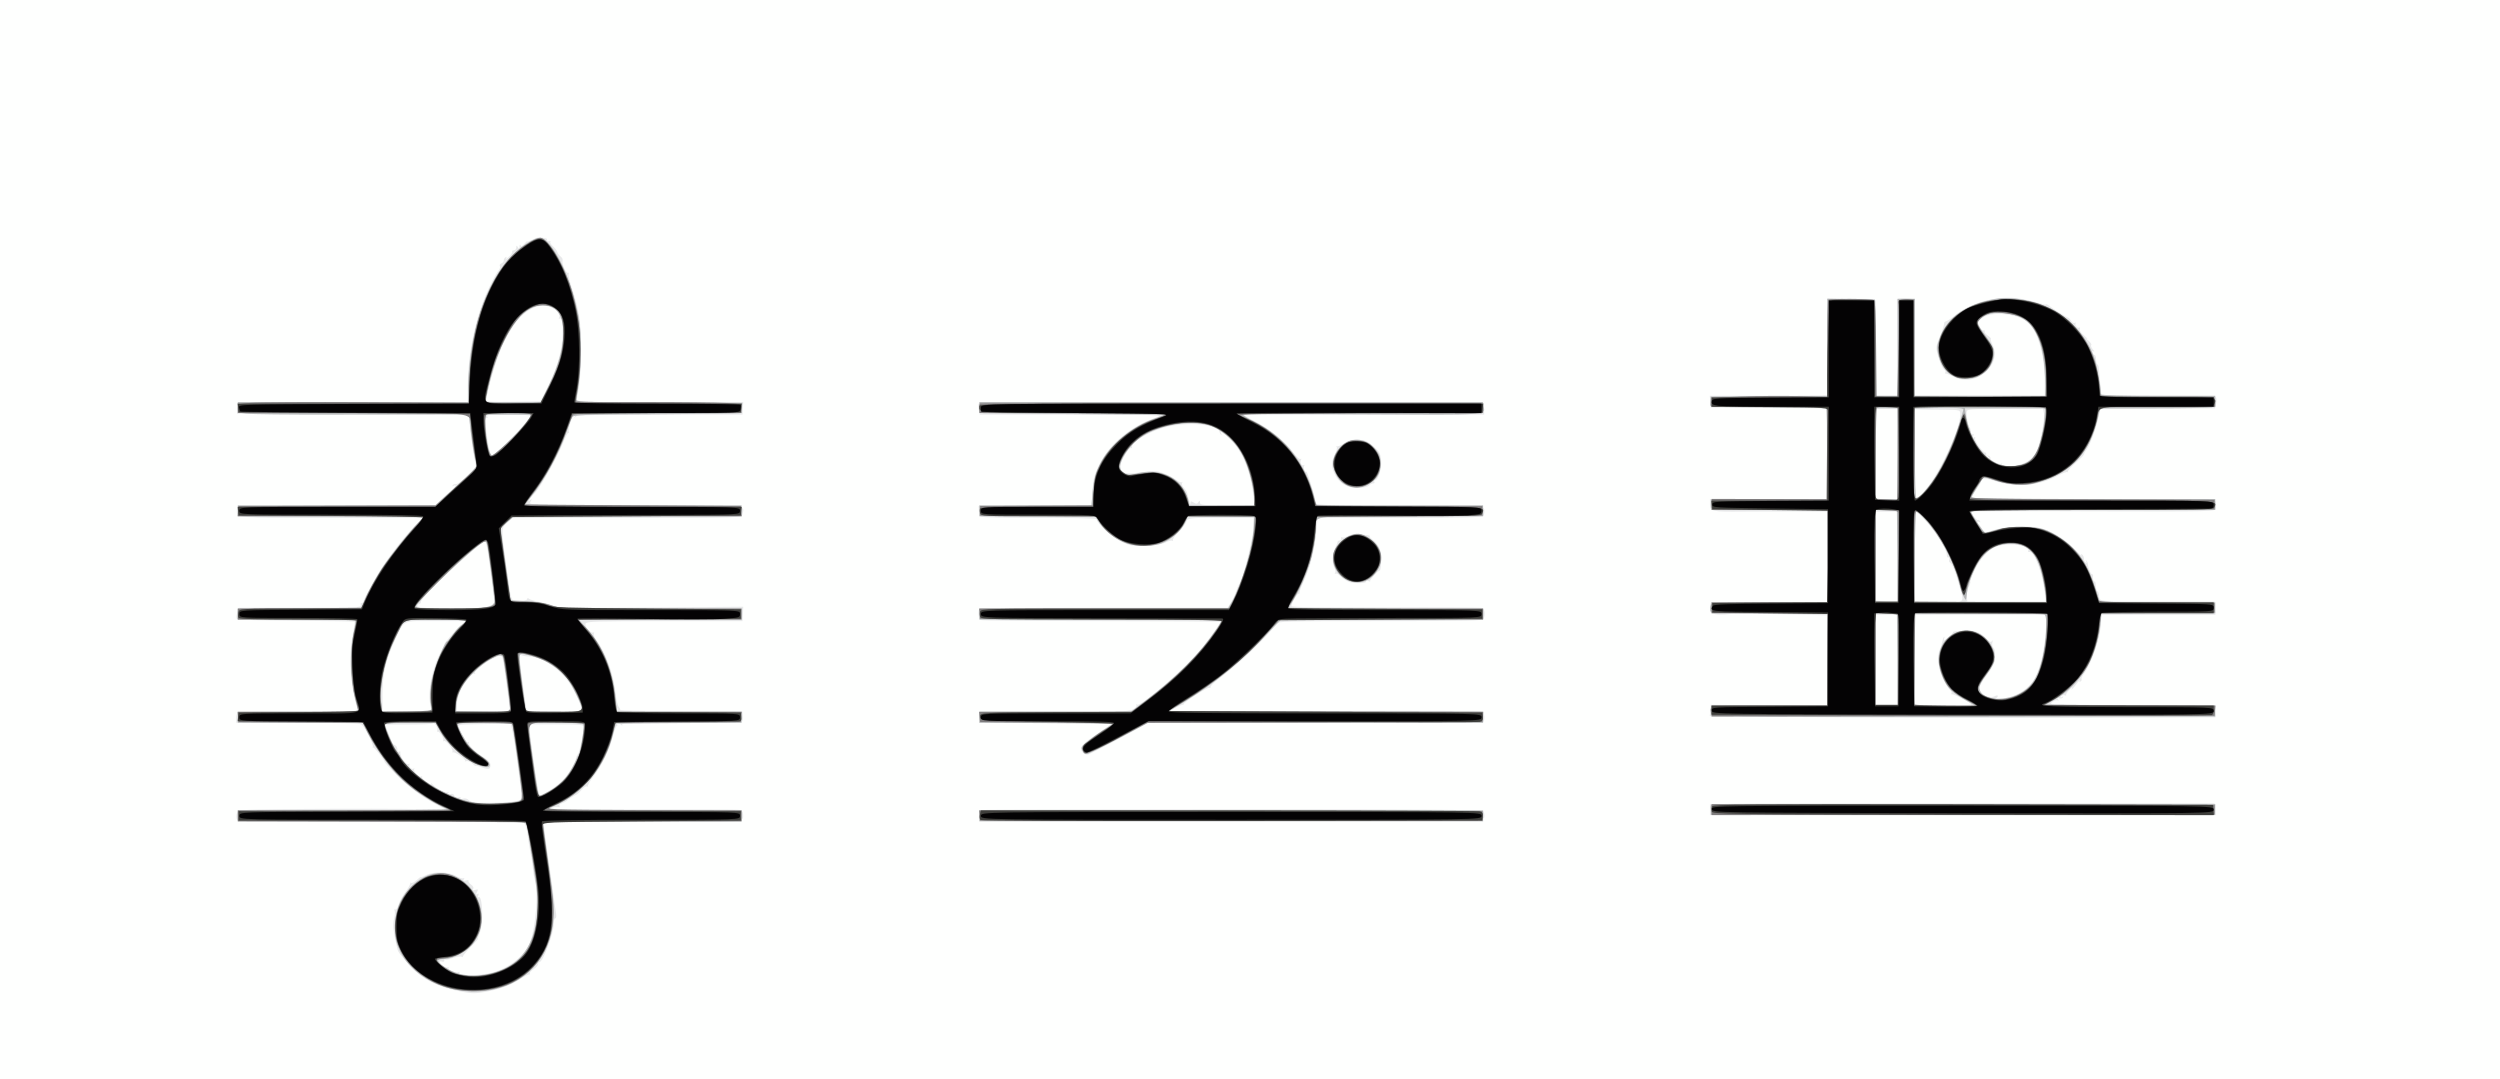 <?xml version="1.0" encoding="UTF-8"?>
<svg data-bbox="0 0 1598 690" height="690" width="1598" xmlns="http://www.w3.org/2000/svg" data-type="color">
    <rect width="100%" height="100%" fill="#333333" stroke="none"/>
    <g>
        <svg height="690" width="1598" xmlns:xlink="http://www.w3.org/1999/xlink" xmlns="http://www.w3.org/2000/svg"/>
        <svg height="690" width="1598" xmlns="http://www.w3.org/2000/svg">
            <path d="M0 345v345h1598V0H0v345z" fill="#fefffe" data-color="1"/>
        </svg>
        <svg height="690" width="1598" xmlns="http://www.w3.org/2000/svg">
            <path d="M340.8 153c-2.1 1-3.8 1.6-3.8 1.3 0-.4-.9.4-1.9 1.6-1.4 1.6-2.1 1.8-2.4.9-.3-.7-.6-.4-.6.7-.1 1.7-.3 1.7-1.1.5-.8-1.3-1-1.2-1 .2 0 1-.7 1.8-1.6 1.8-.8 0-1.3.4-1 .9.3.4-.6 1.9-2.1 3.2-1.4 1.3-2.3 1.8-1.8 1 .5-.9.4-1.2-.3-.7-.7.4-1.2 1.3-1.2 2.1 0 .7-.7 1.6-1.6 1.9-.8.3-1.2 1.1-.9 1.7.4.5 0 1.8-.8 2.7s-3.3 5.3-5.4 9.7c-8.9 17.8-14.2 42.2-14.3 64.7v9.8l-73.7.2-73.8.3v7l74.1.3 74.1.2.7 7.8c.4 4.2 1.4 11.9 2.3 17.1l1.7 9.4-6 5.3c-3.2 2.9-6.4 5.1-7.1 4.9s-1.5.1-1.9.7c-.4.7-.3.8.4.4 2.9-1.8.8 1.5-2.5 4-2.1 1.6-4.8 4.1-6.1 5.6l-2.4 2.8-63.6.2c-63.7.3-63.7.3-63.8 2.8-.1 5.2-2.2 5 60.4 5h58.5l-5.6 5.7c-8.8 9.2-18.3 21.9-25.2 33.8-3.4 6-6.6 12-7 13.3-.3 1.2-1 2-1.5 1.7-.4-.3-.6.3-.4 1.2.5 1.7-1.8 1.8-38.8 1.8h-39.2l-1 3.3c-.6 2.3-.6 3.6.2 4.1.6.3 17.6.7 37.8.9 20.2.1 36.9.4 37.1.6s-.4 4.1-1.3 8.7c-2.7 13.3-1.4 32.8 3 46.7.8 2.3.8 2.3-37.2 2.1-20.8-.1-38.4.1-39.1.5-.6.4-1.1 2-1.1 3.7v2.9h39.3c30 0 39.7.3 40.9 1.2 2.3 1.9 7.8 12.9 7.1 14.2-.3.6-.3.8.2.4.6-.5 7.5 8.2 7.5 9.5 0 .2 3 3.5 6.8 7.3 7.5 7.9 16.7 14.7 26.9 20.1l6.8 3.5-8-.7c-9.7-.9-113.8-.6-121.5.3-4.8.6-5.5 1-5.8 3.1-.2 1.3 0 2.7.5 3.2s40.8.9 91.4 1c49.8 0 91.2.5 91.9.9.7.5 1.7 3.5 2.1 6.7s1.3 8.5 1.9 11.8c.7 3.3 1.4 8 1.6 10.5s.8 6.1 1.4 8c2.2 7.6.5 29.3-3.1 39.2-3.1 8.1-12.2 15.7-22.9 19.1-8.1 2.5-23.9 2.9-22.4.5.4-.6.3-.8-.3-.5-1.6 1-7.4-1.3-6.6-2.6.3-.5.2-.7-.4-.4-1.1.7-5.3-1.9-5.3-3.3 0-.5.7-.7 1.5-.4.8.4 1.5.1 1.5-.7 0-.7.3-1 .6-.6.3.3 2.4-.1 4.7-.9s4.8-1.2 5.6-.9c.9.3 1.3.4 1 0-.3-.3 1.9-3 4.8-6 3-3 5.2-5.5 4.9-5.5s.2-1.6 1-3.6c2.5-6 2-24.5-.7-22.9-.5.3-.6-.2-.2-1.1.5-1.2.3-1.5-.6-.9-1 .6-1.1.3-.2-1.3.9-1.8.8-1.9-1.1-1.4-1.5.4-1.9.2-1.3-.7.4-.8-.1-1.8-1.4-2.7-1.2-.9-1.9-1.9-1.6-2.4.3-.4-.5-.6-1.7-.2-1.6.4-1.9.2-1.3-.8.5-.8.4-1.1-.3-.6-.6.3-2.7-.3-4.7-1.5-4.6-2.8-14.5-3-19.2-.5-1.8.9-3.3 1.4-3.3 1.2 0-.3-1.2.6-2.6 1.9-1.5 1.4-3.2 2.2-3.8 1.8-.6-.3-.8-.3-.4.1.3.4-.9 2.8-2.7 5.2-1.9 2.5-4 6.2-4.6 8.4-.7 2.2-1.6 3.7-2.2 3.3s-.8 0-.4.9c.3.9.1 3.3-.5 5.5-.9 3.6-.1 9.6 2.3 19.2.5 1.8 1.6 3.2 7.8 10.1 8.2 9.2 18 14.1 33.8 17 6.1 1.1 8.5 1.1 14.5 0 9.4-1.7 16.2-4.2 22.3-8.2 2.8-1.8 5.4-3.1 5.8-3 .5.1.6-.1.3-.6-.2-.4.9-1.7 2.5-2.7 1.6-1.1 2.9-2.6 2.9-3.3 0-.6.4-1.2.8-1.2 2.3 0 9.2-18.5 9.2-24.7 0-1.8.4-3.3 1-3.3.5 0 .7-1.2.5-2.8-.5-3-1.2-7.6-2.4-17.2-.5-3.6-1.8-13-3-21-2.9-20.5-2.9-19.9-1.4-20.4.8-.3 29.3-.5 63.3-.3 66.5.2 63 .5 63-4.8 0-1.5-.7-2.4-2.2-2.8-1.3-.3-29.7-.4-63.3-.3-48.3.2-60.3 0-57.5-.9 1.9-.7 4.1-1 4.9-.7.9.3 1.2.1.7-.6-.3-.6.3-1.4 1.6-1.8s2.5-1 2.8-1.3c.6-.8 5.1-3.7 6.5-4.2.6-.2 2.1-1.6 3.3-3.1 1.3-1.6 2.9-2.5 3.5-2.1.7.3.9.3.5-.1-.3-.4 1.1-3.1 3.3-5.9 5.4-7.1 10.4-17.2 12.5-25.6 1-3.9 2.2-7.1 2.7-7.1.4 0 .5-.5.2-1-.9-1.4.8-1.2 2.4.2 1.1 1 1.2 1 .7.1-.5-1 7.7-1.2 37.5-1.3 21.4 0 38.6-.3 39.2-.9.5-.5.7-2.1.5-3.6l-.3-2.8-39.9-.1c-31.5-.1-40-.4-40.2-1.4-.1-.7 0-.8.3-.2.2.5.9 1 1.5 1s.4-.8-.4-1.8c-.9-.9-1.8-4.6-2.2-8.2-1.2-12.5-6.2-26.7-12.3-34.8-1.3-1.7-2.1-3.7-1.7-4.4.4-.6.3-.8-.3-.5-1.5.9-5.7-3.9-5-5.7.6-1.4 6.4-1.6 50.5-1.6h49.8l.3-4.6.2-4.6-58.3.5c-50.4.5-58.8.3-62.3-1-2.2-.8-6.5-1.9-9.5-2.5s-6.1-1.5-6.7-2c-.9-.7-1.3-.7-1.3.1 0 .7-2 1.1-5 1.1-5.8 0-4.9 2.5-8.5-23-3.2-23.6-3.2-23.4.8-27l3.2-2.9 73.2-.1c73.3 0 73.3 0 73.9-2.5 1.5-5.8 5.6-5.5-68.6-5.5-68.1 0-68.1 0-66.9-2.3 1.2-2.1 1.1-2.1-.7-.7-1.6 1.2 1-2.4 3.6-5 3.4-3.4 14.6-23.5 18-32.1 1.5-3.8 3-6.6 3.5-6.2.4.5.5.3.2-.3-.9-1.5 1.2-8.6 3-10.4 1.4-1.3 1.5-1.3.8 0-.6 1.2-.5 1.3.6.2 1-.9 13.2-1.2 53.9-1.2h52.6l.2-4 .3-4H368.4l1.4-7.8c.9-4.7 1.5-14.3 1.6-24.7.1-18.2-1.2-26.6-6-40.8-1.3-3.9-2.2-7.8-1.9-8.5.2-.7.1-1.1-.3-.8-1.2.7-4.3-6-3.6-7.8.3-.8-.3-2-1.3-2.7-1-.8-1.9-2.1-2.1-2.9s-1.4-2.4-2.8-3.6c-1.3-1.2-2-2.4-1.6-2.8s0-.6-.8-.4c-.8.1-1.4-.2-1.3-.8s-.3-1.1-1-1.1-1.9-.3-2.7-.6c-.8-.4-3.2.2-5.2 1.3zm13.6 44.5c2.7 1.8 3.9 4.1 2.9 5.7-.3.6-.1.8.5.4 1.8-1.1 2.4 7.2 1.2 16.8-1.1 9.1-5 20.1-10.7 30.6l-3 5.5-17.1.3c-15.9.2-17.2.1-17.2-1.5 0-4.7 6.5-26.7 10-34.1 6.6-13.8 11.9-20.5 19.3-24.1 4.7-2.4 10.1-2.2 14.1.4zM339 265.8c0 2.6-22.2 25.2-24.8 25.2-.9 0-2.7-8.8-3.7-18.3-.5-4.4-.3-5.7.7-5.7s.9-.3-.2-1c-1-.7 3.4-1 13.3-1 8.1 0 14.7.3 14.7.8zm-27.2 86.9c.6 3.8 1.6 10.8 2.2 15.8.6 4.9 1.4 10.9 1.7 13.3.5 4.1.4 4.2-3.2 5.8-5.1 2.1-46.6 1.9-45.8-.2.3-.8.9-1.4 1.4-1.4s.9-.6.9-1.3c.1-3.1 37.3-38.1 41.1-38.6.3-.1 1.1 2.9 1.7 6.6zm-17.3 47.1c-5 4.8-10.5 11.1-10.5 12.1 0 .4-1.1 2.8-2.4 5.2-5.6 10.1-8.7 27.2-6.2 34.6 1 3.1-1 3.4-17.4 3.1l-13.5-.3v-11c.1-13 1.9-21.3 7.6-33.5 6.7-14.4 4-13 26.1-13h19.2l-2.9 2.8zm43.6 19.8c10.5.4 23.7 10.8 29.6 23.4 6 12.8 6.9 12-13.1 12-14.7 0-17.5-.2-18-1.5-.6-1.7-4.6-31.5-4.6-34.3 0-1 .3-1.3.8-.7.4.5 2.8 1.1 5.3 1.1zm-16.7 1.8c.5 2 1.2 6.9 4.2 29.4l.5 4.3-17-.1-17.1-.2v-4.1c0-2.3.9-6.2 2-8.6 2.6-5.7 7.9-12.3 9.2-11.5.6.4.8.2.4-.4-.7-1.2 5-5.9 10.9-9 5.2-2.7 6.2-2.7 6.9.2zm-41.9 45.5c-.3.9-.3 1.2.1.8 1-.9 4.5 4.4 3.7 5.6-.3.6-.1.7.4.4 1.3-.8 6.5 5.7 5.5 6.8-.4.3-.2.5.3.4 1.4-.5 8.6 4.6 7.8 5.5-.4.4-.1.4.8.1.8-.3 2.5.4 3.7 1.5s2.2 1.8 2.2 1.6c0-.3 1.1-.1 2.5.4 5.6 2.1 7 2 7-.8 0-1.8-1-3.1-4-5-5.5-3.3-10.6-8.3-9.8-9.5.3-.6.1-.7-.5-.3-1.1.6-4.1-4.3-5.6-9-.8-2.5-2.2-2.2 17.4-2.6l15.5-.2 1.2 5.4c.6 3 1.6 9.3 2.3 14 .6 4.7 1.5 11.4 2 15 2.1 15.3 2.2 13.8-1.3 14.9-3 .9-14.7 1.5-24.9 1.2-2.7 0-5.3-.7-6.2-1.7-1-1-2.4-1.3-3.7-.9-1.4.5-1.9.3-1.5-.3s-.2-.8-1.4-.5c-1.3.3-2.2-.1-2.6-1.1-.4-1.1-1.3-1.5-2.6-1-1.5.4-1.8.3-1.3-.6s.4-1.1-.3-.6c-1.4.9-7.1-2-9.5-4.8-1-1.1-1.5-1.4-1.1-.6.5.9-.4.7-2.7-.8-1.8-1.2-3.3-2.8-3.1-3.4.2-.7 0-1-.4-.5-1.1 1-5.5-3.3-4.7-4.7.3-.6.3-.8-.2-.4-1.1 1.1-3.6-1.2-2.8-2.6.3-.6.3-.8-.2-.4-1.6 1.5-6.1-4.7-5.6-7.5.1-.5-.3-.6-.9-.2-.6.3-1-.3-1-1.5 0-1.1-.6-2.3-1.4-2.6s-1.7-1.1-1.9-1.7c-.3-.7-1.4-3.5-2.6-6.4l-2-5.2h15c8.3 0 15.4-.3 15.7-.6 1-1 3.3 2.8 2.7 4.4zm93.5-2.3c0 4.3-2.5 16.1-3.6 17.5-.8.8-1.4 2.4-1.4 3.5 0 2.1-3.8 8.2-7.9 12.8-3.4 3.8-14.4 10.7-15.3 9.8-.7-.7-4.2-23.7-6.2-40.5l-.6-4.7h17.5c15.2 0 17.5.2 17.5 1.6zm842.5-273.8-3 .3.3 30.9.3 31h-14.3l.2-28.8c.1-15.8.1-29.7.1-31-.1-2.2-.2-2.2-15.6-2.2H1168v62h-75.1l.3 3.7.3 3.8 37 .3 37 .2.3 29 .2 29h-75v3.4c0 4.5 1.3 4.8 20.9 4.6 8.6-.1 24.3-.1 34.9-.1l19.2.1v58h-36.2c-20-.1-36.9-.1-37.5-.1-.8.1-1.3 1.5-1.3 3.6 0 3.1.3 3.5 3.5 4.1 2 .3 5.5.3 7.8 0 2.3-.4 17.5-.4 33.8 0l29.7.7.1 29 .2 28.9-37.3-.3-37.3-.4-.3 3.6-.3 3.6 67.3.7c37 .4 109.7.6 161.6.4l94.3-.3-.3-3.9-.3-3.8-52.2-.1c-28.8 0-52.3-.4-52.3-.8 0-1.3 3.6-2.9 4.5-2.1.5.4.4.1 0-.7-.6-1.1-.4-1.3.8-.8.9.3 1.9.1 2.3-.5.5-.7.2-.8-.6-.3-.9.6-1.1.4-.6-.4.5-.7 1.5-1 2.3-.7s1.2.2 1-.2c-.3-.4.7-1.8 2.1-3.2s2.1-1.8 1.6-1c-.7 1.3-.6 1.3.6 0 .8-.9 2.3-2.7 3.3-4.1 1-1.3 1.5-1.8 1.1-1-.5.9-.3 1.2.5.7.6-.4.9-1.1.6-1.6-.2-.4.4-1.9 1.5-3.3 4.9-6.2 11-24.7 11-33.4V393h73.1l-.3-4.3-.3-4.2h-36.7c-39.8 0-36.8.4-37.2-4.8-.1-.6-.5-1.5-1-1.8-.5-.4-.9-2-1-3.7 0-1.7-.4-2.8-.8-2.5-.7.4-1.2-2-.9-4 0-.4-.3-.7-.8-.7-.8 0-2.4-4.1-2.6-6.7 0-.6-.4-1.5-.9-2s-.6-.2-.1.6c.5.9.4 1.2-.3.7-.7-.4-1.2-1.6-1.2-2.6s-.5-2.2-1.2-2.6c-.7-.5-.8-.3-.3.6.4.7-1.9-1.3-5.1-4.6-6.5-6.5-13.9-10.9-21.5-12.9-6.6-1.8-21.7-1-29.7 1.4-6.3 1.9-6.3 1.9-7.2-.4-.5-1.3-1.4-2.6-1.9-3-.6-.3-1.1-1.1-1.1-1.6 0-.6.5-.7 1.2-.3.7.5.8.3.4-.5-.5-.7-1.1-1-1.4-.7-.5.6-4.2-4.2-4.2-5.4 0-.3 35-.4 77.9-.2 77.3.2 77.9.2 78.4-1.8.3-1.1.3-2.9 0-4-.5-2-1.4-2-78.4-2-73.7 0-77.8-.1-77.2-1.8.3-.9 1.7-3.1 2.9-4.9 1.3-1.7 2.4-3.5 2.4-4 .1-3 1.8-3.2 9.3-.8 13.6 4.4 28 3.1 40.3-3.6 2.9-1.5 5.5-2.5 6-2.1.4.4.5.2.2-.3-.3-.6 1.9-3 4.8-5.5s5.3-4.9 5.3-5.3c.1-.5.9-2.1 2-3.5 2.2-3.3 5.8-12.9 7.4-20.3l1.2-5.4 36.7-.3 36.6-.2.7-3c.4-1.6.4-3.4 0-4s-13.2-1-36.9-1h-36.3l-.9-8.3c-.4-4.5-.8-8.9-.9-9.7 0-.8-.4-1.8-.9-2.1-.5-.4-.8-1.8-.8-3.3 0-1.4-.4-2.6-.8-2.6s-1.1-.7-1.4-1.6c-.4-1-.2-1.3.7-.8.6.4.4-.2-.6-1.3-.9-1.1-1.4-2.3-1-2.7s-.3-1.6-1.7-2.8c-1.4-1.1-1.8-1.7-1-1.3s0-.5-1.8-2c-2-1.6-3.1-3.3-2.8-4.2.3-.8.2-1.2-.3-.9-1.2.8-3.3-1.9-2.3-2.9.4-.5.2-.5-.5-.1s-1.8-.2-2.5-1.4c-.7-1.1-1.6-2-2-2-.7 0-10.5-6.2-12.4-7.9-.7-.5-1.4-.8-1.7-.5-.2.3-2.4-.2-4.8-1s-7.7-2-11.7-2.7c-13.6-2.2-30.1 1.9-41 10.3-3 2.4-6 4.3-6.6 4.3-.6.1-1 .6-.9 1.2s-1 4.3-2.6 8.1c-2.6 6.4-2.8 7.3-1.7 11.3 1.7 5.9 3.3 9.6 4.6 10.4.5.3.8 1.1.4 1.6-.3.5-.2.8.3.7.4-.1 2.8.8 5.2 2.1 13.8 7.2 31.4-7.7 24.6-20.8-.8-1.6-1.2-3.1-.9-3.4s-.6-1.3-2-2.2c-1.4-1-2.3-2.1-2-2.6s0-.8-.7-.7c-1.4.3-3.9-3.9-3.3-5.6.3-.7 1.9-2 3.5-3 6-3.6 21.1-1.9 27.5 2.9 6.6 5.1 11.4 21 11.4 38.2v9.3h-83v-30.9c0-30.9 0-30.9-2.7-31.2-1.6-.2-4.1-.3-5.8-.1zm-2.6 99.2.2 29H1199l.1-29 .1-29h13.5l.2 29zm29.9-28.1c10.2.1 10.2.1 10.2 3 0 11.4-17.9 46.9-26.5 52.5-2.5 1.6-2.5 1.6-2.5-27.1v-28.8l4.2.2c2.4.1 8.9.2 14.6.2zm63.7 2.4c.7 3.6-2.6 20.1-4.9 24.4-1.9 3.7-4.4 5.9-8.9 7.8-4.4 1.8-14.2 2.1-13.1.3.4-.7.3-.8-.4-.4-1.5.9-7.3-2.1-6.9-3.5.1-.7-.5-1.4-1.3-1.6-1.3-.4-1.3-.3 0 .7s1.3 1.1 0 .7c-.8-.2-1.4-1.1-1.4-2 .1-.9-.2-1.5-.6-1.4-1.3.4-7.1-7.6-6.5-9 .3-.9 0-1.1-.7-.7-.8.5-.9.2-.5-1 .4-1 .3-1.5-.3-1.1-.9.6-1.2.2-1.4-2.8-.1-.6-.4-1.5-.9-1.8-.4-.3-1-2.8-1.4-5.7-.6-5.1-.6-5.1 3.3-5.5 2.2-.2 13.2-.4 24.6-.5l20.7-.1.6 3.2zm-93.7 91.6.4 29h-3.4c-1.8 0-5-.3-7-.5l-3.8-.6V327h13.5l.3 28.9zm19-22.1c6.6 7.7 12.3 17.2 12.6 20.7 0 1.3.4 2.1.9 1.8.6-.4 1 1.1.5 2.2-.2.2.4 1 1.3 1.7s2.9 5.6 4.3 10.8c4.5 15.8 6.1 14-11.9 13.8l-15.5-.1v-28.9c0-17.6.4-28.8 1-28.8.5 0 3.5 3.1 6.8 6.8zm62.3 15.7c1.6.9 2.7 2 2.4 2.6-.4.5-.1.8.6.7 3.3-.8 9.1 15.2 10.1 27.7l.3 4h-50l-.3-3.2c-.2-1.7.4-4.5 1.2-6.1s1.3-3.2 1-3.4c-.3-.3.9-3.4 2.6-7 3.4-7.1 8.3-12.7 13.2-15.1 4.3-2.1 14.9-2.2 18.9-.2zm-81.2 72.3.2 28.8-7.1.2-7.1.3.1-29.1.1-29h13.7l.1 28.8zm94.7-18.3c-.7 11.3-3.3 23.1-6.5 29.3-2.8 5.5-9 10.5-15.3 12.4-4.5 1.4-13.7 2.4-10 1.1.6-.3 1.2-.9 1.2-1.4 0-.6-.8-.5-2 .1-3.5 1.9-10-1.4-10-5 0-1 2.1-4.6 4.7-8.1 3.7-5 4.8-7.5 5.3-11.5.4-3.6.2-5.4-.8-6.3-.7-.7-1-2.2-.7-3.4.4-1.4.3-1.8-.3-.9s-1.4.6-3.3-1.4c-4.1-4.4-7.4-5.6-14.9-5.2-3.8.1-6.7.5-6.6.8.2.3-1.2 1.8-3.1 3.4-2.5 2.1-3.2 2.4-2.7 1 .4-1.1.4-1.6 0-1.3-.4.4-.9 1.9-1.2 3.4-.3 1.6-.9 3.6-1.4 4.6-2 3.6-1.1 12.1 1.8 18.4 1.6 3.3 3.6 6.6 4.5 7.4.9.7 1.4 1.7 1.1 2.2s-.2.8.3.7c1.1-.4 12.3 5.5 12.3 6.4 0 .5-8.1.8-18 .8h-18v-58h84.3l-.7 10.5zm-682-145.6c-.3.5-.3 2.3 0 4l.7 3.1h59.1c59.1.1 59.1.1 52.5 2.3-15.1 5.1-28.9 16.8-35.3 29.8-3.2 6.4-3.8 8.8-4.3 16.7l-.6 9.2-36.1.2-36.1.3.2 2.9c.1 1.6.6 3.3 1.1 3.8s17.4.9 37.5.8c21.6 0 36.7.3 36.7.9 0 2.4 9.6 11.3 15.5 14.2 6 2.9 6.9 3.1 15.7 2.7 6.2-.2 10.4-.9 12.7-2 1.8-1 3.8-1.5 4.4-1.1.5.3.7.2.4-.4-.3-.5 1.1-2.7 3.3-4.8 2.1-2.1 4.4-5.1 5.1-6.6 1.1-2.9 1.1-2.9 22.6-2.9h21.4l-.6 5.2c-1.5 12.3-6.9 33.8-9.5 37.3-.4.5-1.3 2.7-2 4.8-.7 2.2-2.2 5.3-3.3 7l-2.1 3.2h-78.9c-43.4 0-79.2.2-79.5.5-1.2.9-.8 6.5.5 7.3.7.4 35.4.7 77.3.7 41.8 0 76 .2 76 .6 0 .8-5.8 9.1-11.1 15.9-9.8 12.4-39.5 38.5-42.1 36.9-.7-.4-.8-.3-.4.4.4.6-.6 1.8-2.4 2.7-2.7 1.4-8.9 1.6-49.8 1.5-25.7-.1-47.2-.1-47.7-.1-.7.1-.9 1.6-.7 3.6l.4 3.5 33.2.1c18.2.1 37 .2 41.9.2 4.8 0 8.7.3 8.7.6s-3.3 2.7-7.3 5.3c-11.7 7.6-13.5 9.9-10.2 13.2 1 .9 2.2 1.2 3.3.8 2.8-1.2 17.1-8.6 28-14.6L734 462h106.6c58.6 0 107-.2 107.5-.6.5-.3.8-1.8.7-3.4-.2-2.2-.8-3-2.8-3.3-1.4-.3-46.5-.4-100.2-.2-53.8.3-97.8.2-97.8 0 0-.8 7.7-4.4 8.4-4 .3.3.4.2.1-.2-.7-.9 15.6-11.4 16.7-10.7.4.3.7.1.6-.4-.2-.6 2-2.8 4.8-4.9 14.2-10.7 31.1-26.9 37.2-35.5 1.3-1.7 4.3-1.8 66.6-1.8 58.7 0 65.4-.2 66-1.6 1.1-2.9.6-6.2-1-6.8-.8-.3-28.5-.5-61.5-.3-41.3.1-60-.1-60.3-.9-.5-1.2 3.8-8.6 4.6-7.9.2.3.5-.1.5-.9 0-.7.9-3.4 2.1-5.9 4.9-10.4 7.3-19.9 8.8-34.9l.6-6.7 52.6-.1c40.6 0 52.8-.3 53.4-1.3.5-.6.7-2.3.6-3.7-.3-2.5-.3-2.5-54-2.8-53.8-.2-53.8-.2-53.9-2.5 0-2.3-5.7-20.9-5.9-19.2 0 .5-.5.2-1.1-.8-.5-.9-.7-2.2-.3-2.9.4-.6.3-.8-.3-.5-1.3.8-2.6-2-1.6-3.5.3-.6.1-.8-.5-.4-.6.3-2.5-1.4-4.4-4-4.9-6.8-16.2-16-25.3-20.5-6.2-3-7.3-3.9-5-3.8 1.7.1 36.6.1 77.6.1l74.6-.2-.1-3.8-.1-3.7-161.2-.3c-94.8-.1-161.4.2-161.7.7zm148.9 14.9c2.8.9 5 2.2 5 2.9 0 .6.4 1.5.9 2s.6.3.2-.5c-1.1-1.8.1-1.5 3.1 1 9.7 8.2 15.8 22 17.6 40l.5 4.8h-17.4c-15.9 0-17.4-.2-17.4-1.8 0-1.4-.2-1.5-1-.2-.8 1.2-1.3 1.3-3 .2-1.7-1-2-1-2.1.5s-.6-.3-2.1-6.7c-.2-.8-1.1-2.2-2.1-3.2s-1.5-2.4-1.1-3.1.4-.9-.1-.5c-.4.4-2.2-.3-3.9-1.6s-5.3-3.1-7.9-4.1c-4.4-1.7-5.7-1.7-14.1-.6-10.6 1.5-13.6.6-13.6-3.9 0-2.9 5.7-12.3 6.9-11.6.5.3.8-.1.7-1-.2-2.7 10.3-9.1 19.4-11.8 10.5-3.1 23.8-3.4 31.5-.8zm84.4 10.7c-2 1.3-4 2.1-4.4 1.7-.5-.4-.5-.2-.1.5s-.1 2.7-.9 4.4c-2.6 4.9-2.7 7.6-.6 12.4 2.8 6.4 8.2 9.7 15.5 9.4 3.2-.1 6.1-.8 6.7-1.6.6-.7 1.8-1.3 2.6-1.3s1.1-.5.8-1c-.3-.6-.1-1 .4-1 2 0 4.3-7.3 3.9-12.6-.4-4.5-.9-5.6-4.3-8.5-4.7-4.3-5.9-4.7-11.5-4.8-3.2-.1-5.6.6-8.1 2.4zm2.8 59c-1.5.9-3.2 1.3-3.7 1-.6-.4-.9-.1-.8.6.2.7-.3 1.3-.9 1.4-.7 0-1.3.3-1.3.8 0 .4-.7 2.1-1.5 3.8-1.9 3.6-2.2 9.8-.6 12.8.7 1.2.9 2.7.5 3.3s-.3.8.3.5c.6-.4 2 .5 3.3 1.8s3.7 2.9 5.4 3.5c3.7 1.2 11.6.9 10.8-.4-.3-.5.3-.6 1.4-.2 1 .4 1.6.4 1.2.1-.6-.6 5.3-7.1 6.2-6.8.3.1.7-2.5.8-5.7.4-6.5-1.2-10.6-5.2-13.8-1.4-1.1-2.3-2.1-2.1-2.4.3-.3-.1-.5-.7-.6-.7-.1-3.3-.4-5.8-.7-3.1-.4-5.4 0-7.3 1zm245.1 171.3-13.8.3v6.9l157.5.1c86.6.1 159.2.2 161.3.2 3.7.1 3.7.1 3.7-3.8v-4H1268c-81.1 0-153.7.1-161.2.3zm-475.9 3.9c-4.3.4-4.7.6-5.1 3.4-.3 1.7 0 3.3.6 3.5s73.3.3 161.6.2c160.5-.3 160.5-.3 160.8-2.6.2-1.3-.1-2.9-.7-3.6-.8-1-32-1.3-156.8-1.3-85.7.1-157.9.2-160.4.4z" fill="#e7e8e9" data-color="2"/>
        </svg>
        <svg height="690" width="1598" xmlns="http://www.w3.org/2000/svg">
            <path d="M336.4 155.8c-18.5 12-31.8 39.2-36 74-.8 7.3-1.4 16.4-1.2 20.2l.3 7H152v3.4c0 3.3.1 3.4 5.3 4 2.8.4 27.9.7 55.7.6s58.6-.1 68.6-.1l18.1.1 1.2 10.7c1.2 10 2.4 17.4 3.7 21.4.3 1.1-3.7 5.4-13 13.8L278.2 323H152v7h59c32.5 0 59 .4 59 .8 0 .5-1.4 2.1-3.1 3.8-4.1 3.9-16.8 19.7-22.5 28.1-2.5 3.8-6.7 11.2-9.2 16.5l-4.7 9.8H152v7h37.3c20.6 0 37.6.2 37.8.5.3.2-.3 4.4-1.3 9.2-2.4 11.3-1.9 29.1 1.1 40.7 1.2 4.4 2.1 8.1 2.1 8.3 0 .1-17.3.3-38.5.3H152v7h79.9l1.7 3.7c4 8.7 13.2 22.1 19.7 29 7.3 7.7 19.3 16.3 28.7 20.7l5.5 2.6H152v7h92c92 0 92 0 92.5 2.2 1.9 8.7 6.6 39.6 6.9 45.8 1.1 21.6-5.1 37-18 44.6-10.4 6.1-25.4 7.7-35 3.8-5.4-2.2-10.4-5.8-10.4-7.6 0-.4 1.7-.8 3.8-.8 6.3 0 15.9-5.4 19.3-10.8 4.1-6.5 5.2-10.7 4.7-17.6-.9-10.6-7-19.6-16.4-24.2-10-4.9-21-2.1-29.7 7.6-6.6 7.3-9.2 14.4-9.1 25 0 7.5.4 9.3 3.2 15.2 9 18.6 35.4 29.4 59.4 24.4C339 627.5 354 608.4 354 583c-.1-7.9-.3-9.6-4.4-38.5-1.4-9.9-2.6-18.3-2.6-18.7 0-.5 28.6-.8 63.5-.8H474v-7h-62.7l-62.8-.1 7-3.3c18.4-8.7 31.2-24.7 36.4-45.3l1.7-6.8 40.2-.3 40.2-.2v-7h-79.7l-.7-7.9c-1.4-17.5-8-33.7-18.2-45l-5.6-6.1H474v-7h-58c-56 0-58.2-.1-63.2-2-3.6-1.4-8.8-2.3-15.9-2.7l-10.7-.6-.6-6.1c-.4-3.4-1.8-13.7-3.2-23.1l-2.4-16.9 4.2-3.8 4.3-3.7 72.8-.1H474v-7h-69c-37.9 0-69-.3-69-.6 0-.4 1.5-2.5 3.4-4.8 8.5-10.5 17.4-26.4 22.4-40.6 1.7-4.7 3.3-9.3 3.7-10.2.6-1.6 4.6-1.8 54-2 29.3-.2 53.6-.5 53.8-.8.3-.3.7-1.9.9-3.5l.3-3-53.3-.3c-53.2-.2-53.2-.2-52.8-2.5 3.5-16.2 4-40.3 1.2-53.7-3.9-18.6-10.4-34.8-17.6-43.9-5-6.4-7.4-6.6-15.6-1.3zm17.4 41.2c9.3 5.7 8.3 25.7-2.5 48.2l-5.6 11.8h-35.5l1.8-8.3c4.2-19.3 11.4-36.4 18.9-44.8 7.3-8.3 16.2-11 22.9-6.9zm-18.4 74.1c-5.9 7.4-18.9 19.9-20.8 19.9-1.8 0-3.5-7.5-4.3-18.3l-.6-7.7h30.4l-4.7 6.1zm-24 77.3c.8 3.3 4.6 32.5 4.6 35.7 0 4.1-4.7 4.9-28.9 4.9-17.9 0-21.1-.2-21.1-1.5 0-3.3 40.6-41.5 44.1-41.5.4 0 1 1.1 1.3 2.4zM297.5 397c.3.5-.5 1.5-1.9 2.1-1.3.6-4 3.3-5.8 6s-3.6 4.9-4 4.9c-1.2 0-6.8 12.9-8.9 20.7-1.6 5.9-2 9.6-1.7 16l.4 8.3h-31.4l-.6-6.3c-1.2-10.9 2.9-28.7 9.7-42.2 5.8-11.5 3.3-10.5 24.8-10.5 11.4 0 19 .4 19.4 1zm44.7 23c7.3 2.2 16.1 8.1 20.2 13.4 3.2 4.3 9.6 17.4 9.6 19.8 0 1.7-1.4 1.8-17.9 1.8h-17.8l-1.7-12.3c-3.1-23.7-3.2-24.7-.8-24.7 1.1 0 4.9.9 8.4 2zm-20.8-.2c.6 1 4.6 30.2 4.6 33.3 0 1.9-.9 1.9-17.2 1.7l-17.3-.3.2-4.2c.1-2.3 1.1-6.3 2.2-8.8 4.7-10.6 24.6-26.3 27.5-21.7zm-40 47.7c3.7 7.1 13.7 16.4 21.8 20.4 10.4 5.1 13.7 1.5 4.3-4.6-2.8-1.8-6-4.5-7.3-6-2.1-2.6-8.2-13.5-8.2-14.8 0-.3 8-.4 17.8-.3l17.7.3 2.6 18.5c4.2 29.6 4.2 29.9 1.5 31-1.3.5-7 1.1-12.7 1.5-13 .9-22.1-.9-33.7-6.5-18.5-8.8-30.1-20.5-36.7-36.9-1.4-3.3-2.5-6.5-2.5-7.1s5.9-1 16.3-1h16.2l2.9 5.5zm91.6-2.8c0 3.9-1.9 15.1-2.9 17.1-5.1 10.8-6.9 13.6-10.6 17.4-2.3 2.4-6.6 5.6-9.4 7.1-5.1 2.8-5.1 2.8-6 .5-.8-2.2-6.1-39.5-6.1-43.1 0-1.5 1.5-1.7 17.5-1.7 17.5 0 17.5 0 17.5 2.7zM1275.8 191c-18.9 3.3-30.9 11.5-35.8 24.6-1.9 5.2-2.1 6.5-1.1 11 2.3 10.3 8.9 15.9 18.4 15.5 5.7-.2 8-1.2 12.5-5.4 3.6-3.5 5.6-9.2 4.6-13.4-.4-1.5-2.9-5.7-5.6-9.2s-4.8-7.1-4.6-7.9c.6-3.3 6.7-6.2 12.8-6.2 20.6 0 29.1 11.8 30.2 41.7l.4 11.3H1224v-62h-11v62h-14l-.2-30.8-.3-30.7-15.2-.3-15.3-.3V253l-37.2.2-37.3.3-.3 3.2c-.3 3.2-.2 3.3 3.5 3.4 2.1.1 18.7.2 36.8.4 18.2.1 33.3.3 33.8.4.4 0 .7 13.1.7 29.1v29h-36.9c-34.3 0-36.9.1-37.3 1.7-.2 1-.2 2.6 0 3.5.3 1.7 2.9 1.8 37.3 1.8h36.9v59h-37c-37 0-37 0-37.6 2.4-.3 1.4-.3 3 .1 3.5.4.8 12.7 1.1 37.6 1.1h36.9v59h-36.9c-39.5 0-38.7-.1-37.4 4.9.5 2.1.5 2.1 161.4 2.1H1416v-7l-54.2-.2-54.3-.3 6-3.4c16-9 27-27.3 29.1-48l.7-7.1h72.7v-7h-73.8l-2.2-7.1c-5-16.6-11.4-26.3-22.1-33.5-9.6-6.4-13.7-7.6-25.4-7.6-8.8-.1-15.7 1.1-23.1 3.9-1 .4-9.4-11.7-9.4-13.7 0-.7 25.7-1 78-1h78v-7h-78c-42.9 0-78-.4-78-.8s1.6-3.2 3.5-6.2c1.9-2.9 3.6-5.8 3.8-6.4.2-.7 2.7-.3 6.8 1.2 3.8 1.4 9.8 2.6 14.6 2.9 7 .5 9.4.2 16.6-2.1 19-5.9 30.6-18.8 35.5-39.6l1.6-7h34.6c19 0 35.5-.3 36.8-.6 1.7-.5 2.2-1.4 2.2-4V253h-36.5c-21.8 0-36.5-.4-36.5-.9 0-4.1-2.5-17.8-4.1-22.8-4.2-12.9-15.4-25.9-27.4-31.8-11.3-5.6-25.8-8.2-35.7-6.5zm-20.8 70.7c0 .3-1.2 4.4-2.6 9.2-3.5 11.2-10.5 26.8-15.6 34.5-4.3 6.4-10.6 13.6-12 13.6-.4 0-.8-13-.8-29v-28.9l12.3-.3c12.4-.3 18.7 0 18.7.9zm-42 28.3v29h-14v-58h14v29zm93.7-21.3c-.7 8.4-3.6 19.4-6.3 23.2-2.4 3.4-9.1 6.1-15.2 6.1-10.6 0-19.7-7.5-25.2-20.8-1.5-3.7-3-8.8-3.4-11.5l-.6-4.7h51.3l-.6 7.7zm-93.9 87 .2 29.3h-14v-59.1l6.8.3 6.7.3.3 29.2zm17.9-23.4c8.7 9.1 17.8 25.9 21.2 38.9 1.1 4.2 2.6 8.9 3.4 10.4 1.4 2.6 1.4 2.6 2-2.8.6-5.9 5.2-17.2 9.3-22.5 4.3-5.6 10.5-8.6 18.3-8.7 13.9-.1 19.4 7.8 22.6 32.6l.6 4.8H1224v-29c0-16 .4-29 .9-29 .4 0 3.1 2.4 5.8 5.3zm-17.9 89.4.2 29.3h-14v-59.1l6.8.3 6.7.3.3 29.2zm94.1-28.8c2.1 1.3.9 19.4-1.9 29.9-3.1 11.3-6.9 16.8-14.4 20.7-10.8 5.5-24.6 3.5-25.4-3.6-.1-1.6 1.3-4.5 4.3-8.4 2.5-3.3 4.8-7 5.2-8.3 2.3-9.3-7.1-20.2-17.5-20.2-7.6 0-14.2 4.6-16.8 11.7-2 5.7-1.7 10.6 1.2 17.8 2.8 7 6.1 10.3 15.7 15.6l5.2 2.9H1224v-59h40.8c22.4 0 41.3.4 42.1.9zM626 260.5c0 3.1.3 3.5 2.8 3.6 4.7.1 71.8.8 94.2.9l21.5.1-7 2.6c-12.9 4.7-25.4 14.4-32 24.7-4.4 6.9-6.5 13.4-7.2 22.8l-.6 7.8H626v7h73.9l2.8 4.2c3.7 5.5 11.2 11.1 17.5 13.2 6.3 2 16.2 2.1 21.8.1 6-2.1 12.8-7.9 15.3-13.1l2.1-4.4 21.1.2 21 .3-.2 6.8c-.4 11.9-7.6 36.4-13.9 47.4l-2.5 4.3H626v7l76.3.1c41.9.1 76.8.1 77.5 0 1.8-.3 1.5.6-2 5.7-11.4 16.7-24.7 30.1-45.7 46.1l-9.3 7.1H626v7l42.8.2 42.7.3-7 4.6c-3.8 2.6-8.5 6-10.4 7.6-3 2.6-3.2 3.2-2.2 5.1.6 1.2 1.9 2.2 2.8 2.2.8 0 10-4.5 20.3-10l18.9-10H948v-7l-100.2-.2-100.3-.3 11-6.8c18-11.3 29.2-20.3 45.3-36.4L819 396h129v-7h-62c-34.1 0-62-.3-62-.6s1.6-3.1 3.5-6.2c7.4-12.1 13.5-31.6 13.5-43.2 0-9.9-5.2-9 54.5-9H948v-7H841.3l-1.6-6.8c-.9-3.7-3.3-10-5.3-14-7.6-15-17.7-25.2-32.6-32.7-4.8-2.4-8.2-4.5-7.5-4.8.6-.2 34.9-.2 76.2.1 82.4.5 78.9.7 77.8-5.2l-.5-2.6H626v3.5zM773.3 272c6.5 1.9 15.7 9.7 19.9 17 4 7 7.3 17.8 8.3 27.7l.7 6.3h-42l-.6-3.4c-.4-1.8-2-5.4-3.7-7.9-5.7-8.7-18-12.3-30.3-8.8-5.2 1.4-9.6-.7-9.6-4.7 0-4.2 5.5-12.8 11-17.1 11.4-9 32.3-13.1 46.3-9.1zm86.6 11.3c-5.6 3.8-8.2 8.4-7.6 14 1 11.4 12.7 18 22.1 12.5 5.9-3.5 8.1-7 8.1-13.2 0-4.3-.6-6-2.9-9-5-6.7-13.5-8.5-19.7-4.3zm1.4 59.8c-2.2 1.1-5.3 3.8-6.8 5.9-6.7 9.7 1 23.3 13.1 23.3 5.2 0 9.4-2.5 12.8-7.6 4.8-7.4 2.7-15.8-5.3-20.8-5.3-3.4-8.2-3.6-13.8-.8zm232.4 171.7c-.3.4-.3 1.9 0 3.5l.5 2.7H1416v-7h-160.9c-88.6 0-161.2.3-161.4.8zM626 521.5v3.5h322v-7H626v3.5z" fill="#b3b5b6" data-color="3"/>
        </svg>
        <svg height="690" width="1598" xmlns="http://www.w3.org/2000/svg">
            <path d="M339 154.6c-11.1 6.3-18.5 14.9-25.6 29.4-8.3 17.2-12.3 34.3-13.2 57.5l-.7 16-65.5-.4c-36-.2-69.2 0-73.7.4-8.3.7-8.3.7-8.3 3.6v2.9h73.5c84.7 0 74.7-1.6 75.9 12.5.4 4.4 1.4 11.1 2.2 15l1.4 7-5.3 5c-2.9 2.7-8.9 8.3-13.2 12.3l-8 7.3-63 .2-63 .2-.3 3.2-.3 3.3h119.3l-6 6.7c-15.2 17.2-27.4 35.1-32.1 47l-1.9 4.8-39.6.3-39.6.2v7h38c20.9 0 38 .2 38 .4 0 .3-.7 3.5-1.7 7.3-2.5 10.2-2.2 31.4.6 41.7 1.1 4.4 2.1 8.3 2.1 8.8 0 .4-17.4.8-38.6.8h-38.5l.3 3.2.3 3.3 39.7.3 39.8.2 2.6 5.3c7.8 15.4 19.4 29.5 31.3 38.1 6.6 4.7 16.3 10.2 21.1 11.9.8.3-29.2.6-66.7.6l-68.3.1v7l92.2.2 92.3.3 2.2 12.5c1.2 6.9 2.9 17.4 3.9 23.5 2.9 19.2.3 37.8-6.6 47.3-8.7 12.1-30.9 18.6-45.2 13.2-4.8-1.8-12.6-7.5-11.6-8.5.2-.2 2.6-.7 5.3-1 10.6-1.4 18.8-8 22.1-17.8 4.7-14.2-5-31.8-19.9-35.8-8.9-2.4-21.3 3.2-27.5 12.5-12.6 18.9-7.4 40.4 13.1 53.7 10.6 6.9 24.3 9.7 38 7.9 10.6-1.5 17.6-4.2 25-9.8 11.1-8.5 17.1-20.5 18.3-36.5.5-6.5-.2-13.5-3-33.2-2-13.8-3.6-25.8-3.6-26.8 0-1.6 3.7-1.7 63.5-1.7H474v-7l-63.2-.2c-63.3-.3-63.3-.3-57.5-2.5 18.7-7.3 34-25.9 38.7-47.5l1.3-5.8 40.1-.2 40.1-.3.3-3.3.3-3.2h-79.7l-1.6-11.8c-2.4-17.9-8.4-31.4-18.7-42.3-2.3-2.3-4.1-4.4-4.1-4.6 0-.1 23.4-.3 52-.3h52v-7h-58c-56.8 0-58.1 0-64.2-2.2-4.5-1.5-9-2.2-15.8-2.3l-9.5-.1-.7-4c-.3-2.1-1.9-12.6-3.3-23.3l-2.7-19.3 3.8-3.9 3.8-3.9h146.7l-.3-3.3-.3-3.2-69.2-.5-69.2-.5 3.5-4.5c9.7-12.1 18.5-28.2 23.9-43.5 1.6-4.4 3.3-8.6 3.8-9.3.7-.9 12.8-1.2 54.3-1.2H474v-2.9c0-2.8 0-2.8-9.4-3.5-5.2-.3-28.9-.6-52.7-.6-23.7.1-43.3-.1-43.6-.3-.2-.2.3-4.6 1.2-9.8 3.2-20.1 1.5-44.2-4.5-62.9-5.1-15.6-15.2-32-19.7-32-1 0-3.8 1.2-6.3 2.6zm15.1 42.1c4.3 2.6 5.9 6.9 5.9 16.3 0 11.5-2.3 20.1-8.8 33.1l-5.7 11.4-12.5.3c-6.9.2-14.8 0-17.7-.3-5.2-.6-5.2-.6-4.7-3.8 4.6-26 16.9-50.7 28.3-56.7 4.5-2.4 11.4-2.5 15.2-.3zm-15.7 67.9c1.3.5 1 1.3-1.6 5.1-5.1 7.1-21.8 22.7-23 21.5-2.9-2.9-5.1-25.5-2.5-26.5 1.7-.8 25.2-.8 27.1-.1zm-24.4 100c1.1 9.3 2.2 18 2.4 19.3.7 4.3-3.7 5.1-28.9 5.1-15.1 0-22.5-.3-22.5-1.1 0-.5 7.1-8.1 15.8-16.8 17.2-17.3 29.1-27 30.4-24.8.4.8 1.6 9 2.8 18.3zm-16 31.9c0 .3-1.7 2.3-3.7 4.3-9.3 9.4-14 17.8-17.4 31-1.9 7.6-2.3 16.5-.8 21.2.3 1.3-1.9 1.5-15.8 1.8l-16.1.2-.7-6.5c-.8-7 1.1-20.3 4.1-29.3 1.7-5 8.9-19.9 10.6-22 .8-.9 6.1-1.2 20.4-1.2 10.7 0 19.4.2 19.4.5zm52.1 26.7c7.8 4.1 14.3 11.3 18.5 20.3 5.6 12.2 6.5 11.5-14.6 11.5-9.9 0-18-.2-18-.3 0-.2-1.1-8.4-2.5-18.2-1.3-9.7-2.2-18.1-2-18.5.8-1.4 12.5 1.9 18.6 5.2zm-28.6-4.2c.7 1.1 4.5 29 4.5 33.1 0 2.9 0 2.9-17.6 2.9h-17.7l.6-4.9c1.2-10.5 10.9-23.1 22.2-28.9 6.7-3.5 7.1-3.6 8-2.2zm-40.3 47.8c6.4 11.2 20 22.4 27.6 22.6 5.3.2 4.9-1.9-1-5.7-7.5-4.8-12.8-11.5-15.2-19.5-.7-2.2-.7-2.2 16.8-2.2 9.9 0 17.7.4 18.1.9.6 1.1 4.9 31.3 6 42.2.8 8 1.3 7.7-15.5 8.5-14.4.8-21.6-.8-35.7-7.7-10.8-5.3-22.9-15.2-26-21.3-.8-1.7-2.3-4-3.2-5.1-2-2.3-7.1-13.9-7.1-16.1 0-1.2 2.8-1.4 16.3-1.4h16.2l2.7 4.8zm92.1-4.1c.6 1.1-1.9 17.1-3 19.7-5.6 12.8-10.6 18.9-19.1 23.4-3.3 1.8-6.2 3.2-6.5 3.2-.8 0-1.6-4.3-4.2-23-3.7-27-5.6-24 14.9-24 9.6 0 17.7.3 17.9.7zm795.4-271c-.4.3-.7 14.4-.7 31.3v30.7l-18.3-.5c-10.1-.3-26.8-.1-37 .3-18.7.7-18.7.7-18.7 3.6v2.9h74l-.2 29.6-.3 29.5-36.7-.1-36.8-.1v7.1h74v59h-74v7h74v59h-74v7l160.8-.2 160.7-.3.3-3.2.3-3.3-54.6-.2-54.6-.3 6.3-3.6c6.5-3.8 14.9-11.7 19.2-18 5.1-7.5 8.3-17.7 10.1-32.1l.6-4.8 36.2-.2 36.2-.3v-6l-36.8-.3c-28.2-.2-36.9-.5-37.1-1.5-2.3-7.9-5.4-16.2-7.6-20.7-5.4-10.7-15.5-19.7-27.2-24.2-6.5-2.5-22.2-2.8-28.9-.5s-10.9 3-10.9 1.9c0-.5-1.8-3.7-4-7s-4-6.2-4-6.6c0-.3 35.2-.7 78.3-.8l78.2-.3v-6l-78-.3c-60.4-.2-77.9-.5-77.7-1.4.7-2.7 7.6-12.8 8.7-12.8.6 0 3.8.9 7.1 2.1 8.5 2.9 17.6 3.5 25.4 1.5 17.8-4.5 30.2-14.8 36.1-29.9 1.7-4.5 3.3-9.7 3.6-11.7 1.2-7.5-1.8-7 38.8-7h36.5v-2.9c0-1.6-.6-3.1-1.2-3.3-.7-.3-17-.4-36.3-.3-24.7.2-35.2-.1-35.7-.9-.4-.6-.8-3.2-.8-5.7s-.9-8.1-2-12.3c-4.9-19.4-17.8-33.7-36.3-40.3-10.1-3.6-27.8-3.9-38.3-.6-17.7 5.6-29.2 20.6-25.9 33.6 1.5 5.7 3.9 9.3 8.6 12.5 2.9 2 4.4 2.3 9.5 2 9.9-.6 16.4-6.9 16.4-15.9 0-3.4-.9-5.3-5-10.9-2.7-3.7-5-7.4-5-8.2 0-2 3.9-5.3 7.4-6.5 4.1-1.3 16 .2 21.1 2.7 9.9 4.8 16.2 22.7 15.3 43.5l-.3 7h-84v-62l-2.9-.3c-1.5-.2-4-.1-5.3.3-2.1.5-2.4 1-1.8 3.2.3 1.5.3 15.4-.1 31l-.7 28.4-6.6-.3-6.6-.3-.3-30.5c-.2-22.8-.5-30.6-1.5-31.2-1.5-.9-28.1-1.1-29-.1zm44.3 69.5c.2 4.3-.1 58.2-.3 58.4-.1 0-3.2-.1-6.9-.4l-6.8-.4v-28.7c0-15.8.3-29.1.7-29.4 1.2-1.3 13.3-.8 13.3.5zm94.6.3c1.1 2.8-2.6 20.8-5.4 26.5-3.6 7.3-8.2 10-17 10-4.2 0-7.5-.6-10-1.9-7.9-4-16.1-16.1-18.1-26.6-1.5-7.9-1.5-7.8-6.6 7.5-5 15.2-14.2 31.6-21.8 38.9-1.9 1.8-4 3-4.6 2.7-.6-.4-.9-3-.7-6.4.2-3.1.4-16.2.5-29l.1-23.2h41.5c36.2 0 41.6.2 42.1 1.5zm-94.2 67.2c0 1.3-.1 14.4-.2 29.3l-.2 27h-14v-59.1l7.3.3c6.7.3 7.2.4 7.1 2.5zm17.2 3c9.3 10 18.7 27.6 21.9 41.1.9 4 2.1 7.5 2.6 7.7.4.3 1.3-1.4 1.9-3.7 4.5-17.4 13.2-27.9 24.4-29.3 12.3-1.6 19.9 4 23.4 17.1 1.2 4.4 2.4 10.7 2.8 14.2l.7 6.2-42.4-.2-42.3-.3v-28.7c-.1-23.6.1-28.8 1.3-28.8.7 0 3.3 2.1 5.7 4.7zm-17.2 62c-.1.7-.2 13.9-.2 29.3l-.2 28h-14v-59.1l7.3.3c5 .2 7.2.7 7.1 1.5zm94.8 7.8c-.3 9.9-2.4 21.1-5.4 29.2-4.6 12.4-20.6 19.6-32.8 14.7-7.3-2.9-7.3-5.2.2-15.1 5-6.6 5.7-10.7 2.8-16.8-4.4-9.2-15.6-13.1-24-8.4-9.4 5.3-12.1 16.9-6.7 28.4 3.1 6.6 5.9 9.2 15.1 14.1l6.1 3.4h-19.7c-10.8 0-19.9-.3-20.1-.8-.2-.4-.1-13.6.1-29.5l.4-28.7 42.2.2 42.1.3-.3 9zM626.4 257.9c-.2.2-.4 1.7-.4 3.3v2.8h59.5c32.7 0 59.5.4 59.5.8s-3.2 1.8-7 3.1c-14.1 4.5-28.9 17-35.1 29.7-2.8 5.5-3.4 8.1-3.8 16.1l-.6 9.4-36 .2-36 .2v6l37 .3 37 .3 3.2 4.8c5.4 8.2 16.7 14.1 27.3 14.1 10.8 0 22-6.3 26-14.6l2.2-4.4h43.1l-.6 7.9c-.4 4.4-1.5 11.5-2.6 15.8-2.3 8.9-9 27.2-11.8 32l-1.8 3.3H625.9l.3 3.2.3 3.3 77.3.3c42.4.1 77.2.5 77.2.9s-1.2 2.5-2.7 4.7c-11.5 17.1-28.1 33.8-49.5 49.4l-5.7 4.2h-97.2l.3 3.2.3 3.3 42.3.3c23.2.1 42.2.6 42.2 1s-1.5 1.6-3.2 2.6c-8.7 5-15.8 11-15.8 13.3 0 1.3.6 2.6 1.4 2.9 1.4.5 10.5-3.8 29.5-14l10.4-5.6 107.1-.2 107.1-.3.3-3.2.3-3.3-100.7-.2-100.7-.3 8.9-5.4c21.4-12.9 41-28.9 54.4-44.3l7.5-8.7h65.3l65.2-.1v-7H822.8l2.2-3.3c4.3-6.4 11.1-21.6 13.1-29.3 1.1-4.4 2.3-12 2.7-16.9l.7-9 53-.5 53-.5v-6h-52.7c-28.9 0-52.9-.3-53.2-.6-.4-.3-1.3-3.3-2.2-6.5-3.6-14.1-12.3-27.9-23.7-37.4-6.4-5.4-11.6-8.5-22.2-13.2-2.5-1.1 9.5-1.3 75.8-1.6l78.7-.2v-3c0-3 0-3-6.2-3.1-25.4-.3-315.1-.3-315.4 0zm145.2 13.5c10.2 2.7 18.5 10.4 24 22 3.5 7.6 6.7 21.3 6.2 26.6l-.3 3.3-20.6.1-20.7.1-1.1-4.6c-1.6-6.3-6.8-12.1-13.3-14.9-4.4-1.9-6.3-2.1-12.8-1.7-4.1.4-8.7.9-10.1 1.2-1.9.5-3.3 0-5.4-1.8-2.9-2.4-2.9-2.4-1-7.3 2.7-7.2 12.3-16.4 20-19.3 13-4.9 25.6-6.2 35.1-3.7zm90.4 10.7c-3.5 1.5-5.9 3.9-8.1 8.1-2.4 4.7-2.4 7.2.1 12.5 3.5 7.7 12 10.9 19.5 7.3 8.7-4.2 11.5-14 6.2-21.7-1.5-2.2-3.9-4.5-5.3-5.1-3.8-1.8-9.6-2.3-12.4-1.1zm.5 60.7c-4.5 2.1-9.2 7.1-10.1 10.8-1 3.8.4 9 3.3 12.4 7.5 8.9 19.1 7.8 25.1-2.5 3.8-6.7 2-13.5-5.1-18.9-4.6-3.5-8.4-4-13.2-1.8zM1094 517.5v3.5l160.8-.2 160.7-.3v-6l-160.7-.3-160.8-.2v3.5zm-467.8 3.7.3 3.3h321v-6l-160.8-.3-160.8-.2.3 3.2z" fill="#7f7d7e" data-color="4"/>
        </svg>
        <svg height="690" width="1598" xmlns="http://www.w3.org/2000/svg">
            <path d="M342.8 153.1c-4.1 1.1-12 7.3-18.4 14.2-14.1 15.6-24.4 49.4-24.4 80.2V258H151.9l.3 2.7.3 2.8 74 .5 74 .5.3 4c.2 3.9 2.7 21.8 3.8 28.1.5 2.9 0 3.6-6.8 9.3-4 3.4-10 8.8-13.3 12.1l-6 6H151.9l.3 2.7.3 2.8 59.3.3c32.5.1 59.2.6 59.2 1s-1.8 2.6-4.1 4.7c-5.3 5.1-17.8 20.8-22.9 28.6-2.1 3.3-6 10.2-8.5 15.4l-4.7 9.5h-38.9c-38.9 0-38.9 0-39.5 2.4-.3 1.4-.3 3 .1 3.5.4.8 12.8 1.1 38.1 1.1 20.6 0 37.4.3 37.4.7 0 .3-.7 4.2-1.6 8.5-2.7 13.4-1.2 36.9 3.1 48 .7 1.7-1.7 1.8-38.1 2l-38.9.3-.3 2.7-.3 2.8h39.3c21.6 0 39.8.4 40.4.8s2.6 3.6 4.4 7.2c4.9 9.7 10.5 17.7 18.4 25.9 7.4 7.7 21.8 17.9 29.2 20.7 2.4.9 4.4 2 4.4 2.5s-30.5.7-67.7.6l-67.8-.2v6l91.3.1c54.5.1 91.8.6 92.3 1.1s2.5 10.3 4.5 21.9c3.1 18.1 3.5 22.5 3.1 32.9-.5 14.8-3.1 23.4-8.9 30-7.5 8.5-19.3 13.5-31.8 13.5-9 0-15.2-1.9-20.3-6.1-5.2-4.3-4.9-5.9 1.1-5.9 12.9 0 23.4-11.2 23.5-25 0-18.8-16.4-31.9-33.6-26.8-5.6 1.7-14.1 9.8-17.2 16.4-9.3 19.7-1 40.1 20.8 50.9 7.8 3.8 15.5 5.5 25.8 5.5 24.8 0 43.7-14.2 48.9-36.9 1.8-7.5.7-27.6-2.5-48.6-1.4-9.4-2.6-18.1-2.8-19.5-.2-2.5-.2-2.5 63.3-3l63.5-.5v-6h-62.8c-34.5 0-62.7-.3-62.7-.6 0-.4 2.5-1.7 5.5-2.9 8-3.3 18.6-11.1 24.1-17.7 5.6-6.8 11.8-19.5 13.8-28.2.8-3.5 1.8-6.6 2.1-7 .4-.3 17.8-.7 38.8-.8 21 0 39-.2 40-.2 1.4-.1 1.8-.8 1.5-2.9l-.3-2.7-39.7-.3-39.7-.2-.5-3.3c-.3-1.7-.7-5.7-1-8.7-1.5-14.7-8.1-29.9-17.6-40.3l-6.2-6.7 52.4-.2 52.3-.3v-6l-60-.5c-55-.5-60.3-.6-63.8-2.3-2.9-1.3-6.3-1.8-13.2-1.8-5.2 0-9.7-.4-10-1-.6-.9-4.7-28.8-6.2-41.6-.5-5-.5-5.2 3.2-8.5l3.8-3.3 73.1-.5 73.1-.5.3-2.8.3-2.7h-69.5c-38.3 0-69.6-.4-69.6-.8 0-.5 2-3.5 4.5-6.7 9.9-12.7 16.7-25.5 23-43l3.3-9 53.8-.5 53.9-.5.3-2.8.3-2.7h-52.9c-29.1 0-53.1-.2-53.4-.5s.1-3.6.9-7.3c2.1-10.5 2.8-30.6 1.4-41.5-2.4-18.7-9.7-39.2-17.9-50.4-3.8-5.1-5.9-6.3-9.4-5.2zM353 196c6 3 7.5 6.8 7.4 17.5-.2 12.7-3.1 22.3-11.4 37.5l-3.5 6.5-17.3.3c-14.1.2-17.3 0-17.8-1.2-.6-1.6 2.6-15.9 5.7-25.6 2.9-8.7 10.1-22.7 14.4-27.8 3.7-4.3 12.4-9.2 16.2-9.2 1.3 0 4.2.9 6.3 2zm-13 68.9c0 1.2-6.1 8.9-12.8 16.2-5.3 5.7-12.8 11.6-13.8 10.7-1.8-1.9-4.8-23.5-3.7-26.5.6-1.5 30.3-1.9 30.3-.4zm-28.6 81c.5.7 5.6 37.7 5.6 40.2 0 2.2-7.9 3-28.9 2.9-12.4 0-22.7-.3-22.9-.5-1.6-1.6 21.2-24.9 35.3-36.2 9.3-7.5 10-7.9 10.9-6.4zm-13.4 51c0 .5-1.1 1.8-2.4 2.8-3.7 2.7-10.2 11.5-13.6 18.1-5.5 10.8-8 27-5.5 34.9.7 2.3.7 2.3-15.8 2.3h-16.6l-.7-3.6c-1.9-10.2 1.8-28.6 8.7-43.4 6.1-12.9 4.1-12 26.6-12 11 0 19.3.4 19.3.9zm42.1 21.9c3.7 1 8.7 3 11.1 4.5 7 4.1 15.1 13.5 18.2 21.1 4.5 11.3 5.4 10.6-15.3 10.6-17.9 0-17.9 0-18.5-2.8-.7-3.3-4.6-31.9-4.6-33.8 0-1.8 1.2-1.8 9.1.4zm-18.4.4c.6.7 1.8 7.8 2.7 15.8 1 8 2 15.7 2.3 17.2.6 2.8.6 2.8-17.7 2.8h-18.3l.6-5.5c.7-7.3 4.8-14.4 12-21.1 5.4-5 13.6-10.2 16.3-10.4.6 0 1.6.6 2.1 1.2zm-40 48c6.1 10.5 18.5 20.7 27.2 22.4 5.2 1.1 4-2.5-2.2-6.4-2.8-1.8-6.6-5.2-8.4-7.5-3.2-4.3-6.9-12.4-6.1-13.3 1-.9 34.8-1.3 35.3-.3.5.8 2.7 15.1 6.9 45.6.4 2.6 0 3.5-1.7 4.5-3.2 1.7-25.8 2.3-32.6.8-17.4-3.9-36.3-16.6-45.8-30.8-3.8-5.6-8.2-15.5-8.3-18.4 0-2.2 3-2.5 19.4-2.4l13 .1 3.3 5.7zm92-4.8c.3.2 0 4-.7 8.3-1.6 11.7-5.2 20-11.8 27.4-4 4.4-13.5 10.9-16 10.9-1.6 0-2.7-5.2-5.1-24-1.2-9.1-2.4-17.9-2.7-19.7-.4-3.1-.3-3.2 3.3-3.5 5.4-.4 32.5 0 33 .6zm798.7-270.6c-3.1.3-3.1.3-3.7 17.5-.4 9.5-.7 23.4-.7 30.9V254h-74v6l37.3.2c37.2.3 37.2.3 37.1 2.8-.1 1.4-.2 14.8-.3 29.7l-.1 27.3h-74.1l.3 2.7.3 2.8 37 .5 37 .5.3 6c.2 3.3.1 16.5-.3 29.2l-.7 23.3-36.7.2-36.6.3v6l37 .5 37 .5-.1 3c-.1 1.6-.2 14.8-.3 29.2l-.1 26.3h-74v5.9l159.3.3c87.5.2 159.8.1 160.5-.1.6-.2 1.2-1.6 1.2-3.2V451h-54.7l-54.8-.1 6-3.1c9.1-4.9 19.9-16.3 24.2-25.5 3.8-8.2 6.3-18.2 6.3-25.6V392h73v-7h-73.5l-1.9-6.8c-5.7-20.4-17-33.6-33.3-39.3-6.8-2.3-21.8-2.6-27.8-.5-2.2.8-5.6 1.7-7.5 2-3.4.6-3.6.5-7.3-5.4-2.1-3.4-4.1-6.8-4.4-7.6-.4-1.2 10.1-1.4 77.5-1.4 70.2 0 78-.2 78.6-1.6 1.8-4.6 5.6-4.4-77.9-4.4-62.1 0-78.5-.3-78.5-1.3 0-.6 1.8-3.8 3.9-7 2.2-3.1 4.1-6.2 4.3-6.8.3-.8 3-.2 7.8 1.6 18.2 6.7 40.9.8 53.5-14 5-5.8 9.9-15.8 11.5-23.2 2.2-10.5-2.9-9.3 38.4-9.3 32.3 0 36.5-.2 37-1.6 1.7-4.5 2.7-4.4-36.1-4.6l-36.8-.3-.7-7.5c-2.1-21.9-14.3-40.8-31.4-48.7-14.9-6.9-30.6-7.9-45.9-2.9-21.2 6.8-31.4 26.4-21.3 40.9 8.4 12 29.2 6.4 30.6-8.2.4-4.2 0-5.2-3.3-9.5-8.7-11.4-8.8-13.3-.7-16.8 5.5-2.5 13.8-2 21 1.2 6.2 2.8 7.9 4.5 11.4 11.4 4 7.9 5.8 17 5.8 29.9V254l-42.2-.2-42.3-.3-.3-30.8-.2-30.7h-9l-.2 30.7-.3 30.8h-15l-.2-30.4c-.1-16.7-.4-30.5-.5-30.6-.5-.5-22-1-25.4-.7zm41.4 96.2c.1 15.1 0 28.5-.3 29.7-.5 2.1-1.1 2.3-6.4 2.3-9.8 0-9.1 2.1-9.1-26 0-13.6.3-26.8.6-29.4l.7-4.7 7.1.3 7.1.3.3 27.5zm94.2-23.8c-.1 6-3.5 20.9-6 25.7-2.8 5.6-7.9 8.1-16.7 8.1-5.6 0-7.6-.5-11.5-2.8-7.7-4.4-14-14.3-17.5-27.2-1-3.5-1-3.5-2-1-.5 1.4-1.9 5.4-3.1 9-4.8 15-14.3 32.1-21.9 39.5-6.4 6.2-6.3 6.7-6.3-25.3 0-15.9.3-29.2.7-29.5.3-.4 19.5-.7 42.5-.7h41.8v4.2zm-94.2 91-.3 29.3h-15l-.3-25c-.2-13.8 0-26.9.3-29.3l.6-4.2h14.9l-.2 29.2zm18.9-21.5c2.7 3.2 6 7.6 7.4 9.8 4.1 6.4 10.7 21.5 12.5 28.5 2.3 9 3 10 3.9 5.4.9-5 6.5-17.3 10-21.8 5.5-7.3 18.5-10.8 26.8-7.2 4.1 1.7 8.2 6.1 10.2 10.9 2 4.9 4.5 16.8 4.5 21.8v3.9h-85v-28.8c0-15.9.3-29.2.6-29.5 1.2-1.1 4 1.1 9.1 7zm-19.2 87.8v29h-15l-.3-23c-.2-12.7 0-25.8.3-29.3l.7-6.3 7.1.3 7.2.3v29zm95.5-23.4c0 11.6-3.2 27.4-7.2 35.3-3.4 6.7-10.1 11.5-18.9 13.5-7.9 1.8-18.9-2.2-18.9-6.9 0-1 2.1-4.6 4.6-8 2.5-3.5 5.1-7.6 5.6-9.2 2.5-7-6.1-18.1-14.9-19.4-8.7-1.3-17.2 5.1-19.2 14.5-.9 4.4-.8 6 1.1 11.9 2.7 8.1 8 13.7 17 18 3.3 1.6 5.6 3.1 5.2 3.3-.5.2-9.8.3-20.6.1l-19.8-.3V392h86v6.1zM626 259.4c0 4.8-3 4.6 61.3 4.6 34.5 0 59.7.4 59.2.9-.6.5-3.9 1.8-7.5 3-15.4 5-29.1 16.3-35.5 29.3-3.4 6.9-3.8 8.8-4.3 17.3l-.5 9.5h-35.8c-23 0-36 .4-36.4 1-.3.6-.3 1.9 0 3 .6 1.9 1.6 2 37.5 2h36.9l1.5 2.8c2.2 4.3 9.2 10.1 15.5 13 14.1 6.6 32.6.9 39.2-12l1.9-3.8h44.1l-.6 6.2c-1.4 13.6-8.3 36.6-14.6 48.9L786 389h-79.5c-76.5 0-79.4.1-80 1.9-.3 1-.3 2.6.1 3.5.6 1.5 7.1 1.6 77.5 1.6 53.9 0 76.9.3 76.9 1.1 0 .6-1.4 3.1-3.2 5.7-10 14.8-26 30.9-44.3 44.7l-9.9 7.5-48.6.2c-48.5.3-48.5.3-48.5 2.8s0 2.5 34.5 3.2c19 .4 38.3.8 43 1l8.5.3-8.5 5.7c-4.7 3.2-9.3 6.4-10.2 7.1-2.2 1.7-2.3 4-.4 5.6 1.4 1.2 11.5-3.6 33.1-15.7l8-4.4 104.5.6c57.5.3 105.5.3 106.8 0 1.8-.5 2.2-1.3 2-3.3l-.3-2.6L847 455l-100.5-.5 9.5-5.9c22.7-14.2 37.6-26.2 51.8-41.9l9.3-10.2 65.2-.5 65.2-.5v-6l-62.2-.3c-34.3-.1-62.3-.4-62.3-.6s1.7-3.3 3.9-6.7c8.1-13.4 14.1-33.5 14.1-47V330h52.9c47.3 0 53-.2 53.5-1.6 1.8-4.6 3.9-4.4-52.9-4.4H841l-.6-2.8c-5.5-25.1-20.9-43.8-43.9-53.7l-7-3 79-.5 79-.5.3-2.8.3-2.7h-161c-138.4 0-161.1.2-161.1 1.4zM774.2 272c8.9 3.4 16 10 20.7 19.4 4.3 8.5 7.1 19.4 7.1 27.7v4.9h-41.9l-1.6-5.5c-2.1-7.4-7.4-12.7-15-15.1-5-1.6-6.5-1.7-14.2-.5-8.1 1.1-8.8 1.1-11.2-.7-3.5-2.6-3.7-4.4-.9-9.9 3.1-6.2 9.5-12.6 15.8-15.8 12.5-6.3 31-8.4 41.2-4.5zm85.1 12.1c-1.7 1.1-4.1 4-5.3 6.4-2.8 5.8-1.9 10.6 3 15.8 3.1 3.4 4.4 4 8.6 4.4 8.6.9 15.2-4.2 16.1-12.1.7-5.7-.9-9.7-5.4-13.6-2.8-2.5-4.2-3-8.6-3-3.5 0-6.2.7-8.4 2.1zm1.1 59.8c-9.7 5.9-10.3 18.6-1.3 25.3 11.9 8.9 28.3-5.9 21.4-19.2-3.7-7.1-13.6-10.1-20.1-6.1zm234 171.5c-.3.8-.4 2.3-.2 3.3.3 1.7 6.9 1.8 160.6 2.1l160.3.2-.3-3.2-.3-3.3-159.8-.3c-138.5-.2-159.8 0-160.3 1.2zm-468 5.2c-.4 1.4-.2 3 .3 3.5s63.2.8 160.9.7l159.9-.3.3-2.6c.2-2-.2-2.8-2-3.3-1.3-.3-73.5-.6-160.5-.6H627l-.6 2.6z" fill="#3e3e3b" data-color="5"/>
        </svg>
        <svg height="690" width="1598" xmlns="http://www.w3.org/2000/svg">
            <path d="M337 156.6c-10.4 6.9-16.1 13.6-22.9 27.1-8 16-12.7 36.6-13.8 60.5l-.6 13.8-73.6.2c-73 .3-73.6.3-73.3 2.3.2 1.1.6 2.2.9 2.5.2.3 33.4.6 73.7.8l73.2.2 1.8 14.3c.9 7.8 2 15.8 2.2 17.7.6 3.5.3 3.8-12.9 15.8L278.2 324h-62.6c-62.6 0-62.6 0-62.6 2.5s0 2.5 58.4 2.5c38.7 0 58.7.3 59.1 1 .4.6-2.1 4-5.4 7.7-13.3 14.5-26.2 33.5-31.7 46.8l-2 5-39.2.3c-39.2.2-39.2.2-39.2 2.7s0 2.5 37.4 2.5c20.6 0 37.7.3 38 .8.2.4-.5 4.5-1.6 9.2-1.7 7.1-1.9 10.7-1.5 21.5.3 7.8 1.2 15.4 2.2 19 3.4 11.9 8.2 10.5-35.9 10.5-38.6 0-38.6 0-38.6 2.5s0 2.5 39.6 2.7l39.7.3 3.1 6c11.8 22.6 27.3 37.9 48.6 47.9l6.5 3.1-68.7.3c-68.8.2-68.8.2-68.8 2.7s0 2.5 90.8 2.5c49.9 0 91.3.4 92 .9 1.4.8 6.4 27 8.3 43.4 1.9 16.1-1.9 34.7-8.7 42.5-7.5 8.7-23.5 14.8-35.4 13.7-3.6-.4-8.5-1.6-11-2.6-4.1-1.8-11-7.4-11-9 0-.3 2.7-.9 6-1.2 10.2-1.1 16.9-5.8 20.9-14.7 5.2-11.5-.1-27.9-11.3-34.5-13.1-7.7-29.1-1.5-36.8 14.3-3 6.1-3.3 7.6-3.3 15.7 0 7.8.4 9.7 2.8 14.8 13.9 28.2 60.3 34.4 83.3 11 13.4-13.6 15.8-28.8 10.4-64.3-3.6-23.2-4.1-28-3.5-29 .4-.6 23-1 63.6-1 62.9 0 62.9 0 62.9-2.5s0-2.5-63-2.5c-34.6 0-63-.3-63-.8 0-.4 4.2-2.7 9.3-5.1 12.9-6.1 22.5-15.7 29.1-29.1 2.5-5.2 5.2-12.4 5.9-16l1.3-6.5 40.2-.3c40.2-.2 40.2-.2 40.2-2.7s0-2.5-38.7-2.5c-21.4 0-39.3-.4-39.9-.8s-1.4-4.3-1.8-8.8c-1.3-16.6-7.3-31.3-17.5-43.2-3.3-3.9-6.1-7.4-6.1-7.7 0-.4 19-.3 42.3.1 23.2.4 46.6.4 52-.1 9.4-.7 9.7-.8 9.7-3.1 0-2.4 0-2.4-56.9-2.4-56.8 0-56.8 0-64.5-2.5-5.8-1.9-9.8-2.5-16.6-2.5-10.3 0-9.3 1.1-11-13-.6-5.2-2-15.1-3.2-21.9l-2-12.4 4.1-4.1 4.1-4.1 28.3-.2c15.5 0 48.3-.2 73-.2 44.7-.1 44.7-.1 44.7-2.6s0-2.5-69-2.5c-49.1 0-69-.3-69-1.1 0-.6 2.9-5 6.5-9.7 7.7-10.2 15.8-25.8 20.6-39.4l3.4-9.8h53.6c53.7 0 53.7 0 54.2-2.2.3-1.2.4-2.5.1-3-.3-.4-24.3-.8-53.5-.8-29.1 0-52.9-.3-52.9-.8 0-.4.7-4.5 1.6-9.2 2.3-13.1 2-36.1-.6-49-3.5-17.2-9-30.7-16.6-41.1-4.4-6.1-6.8-6.3-14.4-1.3zm17.1 39.7c4.8 3.2 6.9 7.9 6.9 15.5 0 10.7-2.6 20.7-9 33.9l-5.9 12.3h-18c-21.1 0-19.8 1.2-15.7-15 4.6-18.2 11.1-32.4 18.3-40.1 8.1-8.6 16.7-11.1 23.4-6.6zM339.5 267c-2 3.8-19.5 22.1-22.9 24-1.8.9-3 1-3.6.4-1.3-1.3-4-16.5-4-22.7V264h32.1l-1.6 3zm-27.1 81.2c1.5 8.5 4.7 37 4.3 38.2-1.1 2.7-8.5 3.6-29.3 3.6-11.5 0-21.5-.4-22.2-.9-1.9-1.1 3.9-8.1 18.4-22.1 12.1-11.7 24.7-22 26.9-22 .7 0 1.5 1.5 1.9 3.2zM298 396c.7.4-.7 2.6-4.3 6.3-6.6 6.7-11.7 14.9-14.8 23.7-1.9 5.3-2.4 8.7-2.4 18l-.1 11.5-15.6.3c-13.1.2-15.7 0-16.8-1.3-1.9-2.2-1.6-17.3.4-25.6 2.7-11.2 8.2-24.7 12.8-31.2 2-2.8 2-2.8 20.8-2.6 10.3.1 19.3.5 20 .9zm43.9 22.9c7.6 2.4 15 7 19.9 12.6 4.5 5.2 10.4 16.8 10.6 21l.1 3-17.6.3c-13.3.2-17.9-.1-18.6-1-1.1-1.4-6.3-35.8-5.6-37.1.7-1.2 4.8-.8 11.2 1.2zm-19.6-.2c.9 1.5 4.9 34.5 4.3 35.9-.4 1.1-3.8 1.4-18.1 1.4H291v-5.3c0-6.9 3.3-13.5 10.3-20.8 7.7-8.2 19.2-14.2 21-11.2zm-40.8 47.5c1.6 2.9 5.6 8 8.9 11.3 8.7 8.6 21.6 15 21.6 10.6 0-.5-2.2-2.3-5-4.1-2.7-1.8-6.2-4.6-7.7-6.4-3.1-3.7-8.4-14.6-7.7-15.8.3-.4 8.5-.8 18.4-.8 17.8 0 17.8 0 18.4 2.6.6 2.4 6.6 45.4 6.6 47.4 0 1.4-6.6 2.8-17 3.5-13 .9-21.5-1-35.7-8.1-11.6-5.7-23.2-15-26.3-21-.8-1.6-2.3-3.8-3.3-4.8-2.2-2.5-8-17.4-7.2-18.6.4-.6 7.7-1 16.9-1h16.3l2.8 5.2zm92.5-2.6c0 12.8-6.2 28.8-14 36.4-4.6 4.4-14.7 10.3-16.1 9.4-.4-.2-1.2-3.4-1.8-7.2-2-13.4-5.1-36.8-5.1-39s0-2.2 18.5-2.2 18.5 0 18.5 2.6zm904-272c-7.6 1.3-16.9 3.9-20 5.4-8.7 4.4-16.6 14.1-18.4 22.6-1.5 6.9 4.1 18.2 10.3 20.6 3.7 1.4 11.6 1.1 15.1-.7 3.9-2 7.7-7.2 8.4-11.5.7-3.9-.4-6.5-6.9-15.6-4.4-6.2-4.3-7.2 1.5-11.2 2.5-1.6 4.7-2.2 9-2.2 20.9 0 30.8 13.5 31.3 42.8l.2 11.7-42.7.3-42.8.2v-62h-9v62h-16v-62h-29v62l-37.2.2c-37.1.3-37.3.3-37.6 2.4-.3 1.8.4 2.2 4.4 2.8 2.6.3 19.5.6 37.5.6h32.9v60l-37.2.2c-36.5.3-37.3.3-37.3 2.3s.8 2 37 2.5l37 .5v60l-36.4.3c-27.7.2-36.7.5-37.3 1.5-2.3 3.6-1.7 3.7 36.5 3.9l37.2.3v60l-37.3.3c-37.3.2-37.3.2-37 2.5.3 2.2.3 2.2 160.6 2.5 160.2.2 160.2.2 160.2-2.3s0-2.5-54.4-2.5c-50.3 0-60-.5-53.6-2.5 4.5-1.4 16.7-10.6 20.9-15.7 7.5-9.1 12.2-21 13.7-34.8.4-3.6 1.2-6.8 1.8-7.2s17-.8 36.4-.8c35.2 0 35.2 0 35.2-2.5s0-2.5-36.6-2.7l-36.7-.3-3.1-9.5c-4.2-12.4-6.4-16.6-12.6-23.3-6.2-6.8-13.1-11.3-21.3-13.9-5.1-1.6-7.8-1.9-15.3-1.3-5 .3-12 1.5-15.5 2.5-3.5 1.1-6.5 1.6-6.7 1.1-.1-.4-2-3.5-4.2-6.9-2.2-3.3-4.1-6.6-4.2-7.3-.2-1.1 13.5-1.4 74.7-1.5 41.3-.1 76.5-.2 78.3-.3 2.7-.1 3.2-.5 3.2-2.6 0-2.5 0-2.5-78.1-2.5h-78.1l.6-2.6c.4-1.5 1.8-4.1 3.2-5.9 1.3-1.7 2.4-3.7 2.4-4.2 0-.6.7-1.6 1.5-2.3 1.2-1 3.1-.7 9.9 1.5 7.3 2.4 9.6 2.7 16.8 2.3 24.3-1.4 42.4-17.8 47-42.4l1.1-6.4h73.7v-6h-36.5c-28.5 0-36.5-.3-36.5-1.3-.4-11-2.9-21.6-7.2-30.6-4-8.5-14.9-19.6-23.3-23.8-9.7-4.9-25.7-8.1-33.5-6.7zm29.7 68.8c2.1 2.1-2.4 25.4-6 30.8-7.1 10.7-25.3 10-35.1-1.3-4-4.6-8.9-14.1-10.1-19.7-.8-3.9-2.3-4.2-3-.5-2.1 9.5-10.4 27.9-17.3 38-4 5.9-10.4 12.3-12.2 12.3-.6 0-1-11.4-1-29.9v-30l4.8-.3c8.7-.6 79.3 0 79.9.6zM1214 290v30.1l-7.7-.3-7.8-.3-.3-29.8-.2-29.7h16v30zm-3.1 35.6 3.1.7-.2 29.6-.3 29.6h-15l-.3-29.4c-.2-22.9.1-29.6 1-30.3 1.6-.9 7.4-1 11.7-.2zm21.4 7.4c7.7 8.3 17.7 27.1 20.5 38.7 1.6 6.3 2 6.9 3 5.2.7-1 1.2-2.4 1.2-3 0-.5 1.5-4.3 3.3-8.2 6.2-13.4 13.1-18.8 24.2-18.9 8-.2 12.9 2.3 17.1 8.4 3.2 4.7 6.2 16.1 6.7 25.3l.2 5h-85l-.3-29.8c-.2-25.1 0-29.7 1.2-29.7.8 0 4.3 3.2 7.9 7zm-20.5 59c2.2 0 2.2 0 2 29.7l-.3 29.8h-15l-.3-29.7-.2-29.7 3.7-.4c2.1-.2 4.7-.3 5.8-.1s3 .4 4.3.4zm96.8.3c1.4.8-.1 20-2.1 28.2-4.3 17.2-11 24.5-24.7 27-4.7.9-12.9-1-15.7-3.6-3-2.9-2.6-5.7 1.8-11.6 5.4-7 6.1-8.6 6.1-13.1 0-4.9-4.3-11.2-9.4-13.6-11.8-5.6-24.5 2.7-24.6 16.1 0 5.8 3.7 14.8 7.7 18.8 1.9 1.9 6.3 4.9 9.9 6.6 3.5 1.8 6.4 3.6 6.4 4.1 0 .4-9 .7-20.2.6l-20.3-.3-.3-29.4c-.2-22.5.1-29.6 1-30.2 1.4-.9 83-.5 84.4.4zM627 260.5c0 1.4.1 2.6.3 2.7.1.1 27.4.4 60.7.8 60.3.5 60.5.5 55.5 2.4-14.1 5.2-21.9 9.8-29.5 17.5-10.8 11-15 20.6-15 34.7v5.4h-36c-36 0-36 0-36 2.5s0 2.5 36.5 2.5c36.4 0 36.4 0 38.2 2.7 3.4 5 10 11 14.9 13.4 5.8 2.8 17.5 3.8 23.8 1.9 5.8-1.7 14-8.1 16.1-12.7 1-2.1 2.3-4.1 2.9-4.5 1.3-.9 38.2-1 41.5-.1 2.3.6 2.3.8 1.7 7.7-1.4 14-7.7 34.6-14.8 48.3l-2.3 4.3h-79.2c-79.3 0-79.3 0-79.3 2.5s0 2.5 76.3 2.7c41.9 0 76.8.1 77.5.1 2-.1 1.4 1.5-3.4 8.5-11.5 16.5-25.3 30.2-45.8 45.5l-8.9 6.7h-47.9c-47.8 0-47.8 0-47.8 2.5s0 2.5 42.5 2.5c33.3 0 42.5.3 42.5 1.2 0 .7-3.3 3.4-7.3 6-10.8 7.2-12.9 9-12.2 11.1.4.9 1.4 1.7 2.2 1.7.9 0 10-4.5 20.3-10l18.9-10h106.5c106.6 0 106.6 0 106.6-2.5s0-2.5-100-2.5c-79.3 0-100-.3-100-1.3 0-.6 5.5-4.6 12.2-8.7s16.2-10.6 21.2-14.5c9.3-7.1 29.2-26.2 33.9-32.5 2.6-3.5 2.6-3.5 14.4-3.7 6.5-.1 35.8-.2 65.1-.3 53.2 0 53.2 0 53.2-2.5s0-2.5-61.4-2.5c-40.4 0-61.7-.3-62.1-1-.4-.6.9-3.6 2.8-6.8 8-13.3 12.2-25.7 13.7-41 .6-6 1.6-11 2.3-11.5.7-.4 20.6-.5 44.2-.2 23.7.3 46.9.2 51.8-.1 8.3-.7 8.7-.8 8.7-3 0-2.4 0-2.4-53.2-2.6l-53.2-.3-1.6-6.6c-5.3-20.8-18.9-37.4-38.8-47.1-5.6-2.8-10-5.3-9.8-5.6.3-.2 35.7-.4 78.6-.3l78 .2V258H787c-160 0-160 0-160 2.5zm148 11.4c15 5.7 26.2 24.4 27.2 45.4l.3 6.2h-42.6l-1.8-5.3c-2.4-6.9-7.1-11.7-14-14.3-5-1.9-6.4-2-12.6-1.1-3.8.5-7.7 1.3-8.5 1.6s-3-.3-4.7-1.4c-3.9-2.4-4.2-5.2-1.3-11 4.5-8.9 12.4-15.4 23-18.9 13.5-4.4 25.5-4.8 35-1.2zm87 10.8c-4.8 1.8-9 8.3-9 14 0 10.7 12.1 17.5 21.4 12.1 4.6-2.7 7.6-7.8 7.6-12.8 0-4.3-3.9-10.4-8-12.5-2.8-1.5-9-1.9-12-.8zm-.5 61.2c-8.4 5-10.9 13.3-6.2 20.1 6.9 10.2 17.5 10.2 24.5-.1 3.3-4.7 2.7-11.7-1.4-16-5.7-6-11.4-7.4-16.9-4zm232.7 173.3c.3 2.3.3 2.3 160.6 2.6 160.2.2 160.2.2 160.2-2.3s0-2.5-160.6-2.5c-160.5 0-160.5 0-160.2 2.2zM627 521.5c0 2.5 0 2.5 160 2.5s160 0 160-2.5 0-2.5-160-2.5-160 0-160 2.5z" fill="#040304" data-color="6"/>
        </svg>
    </g>
</svg>
